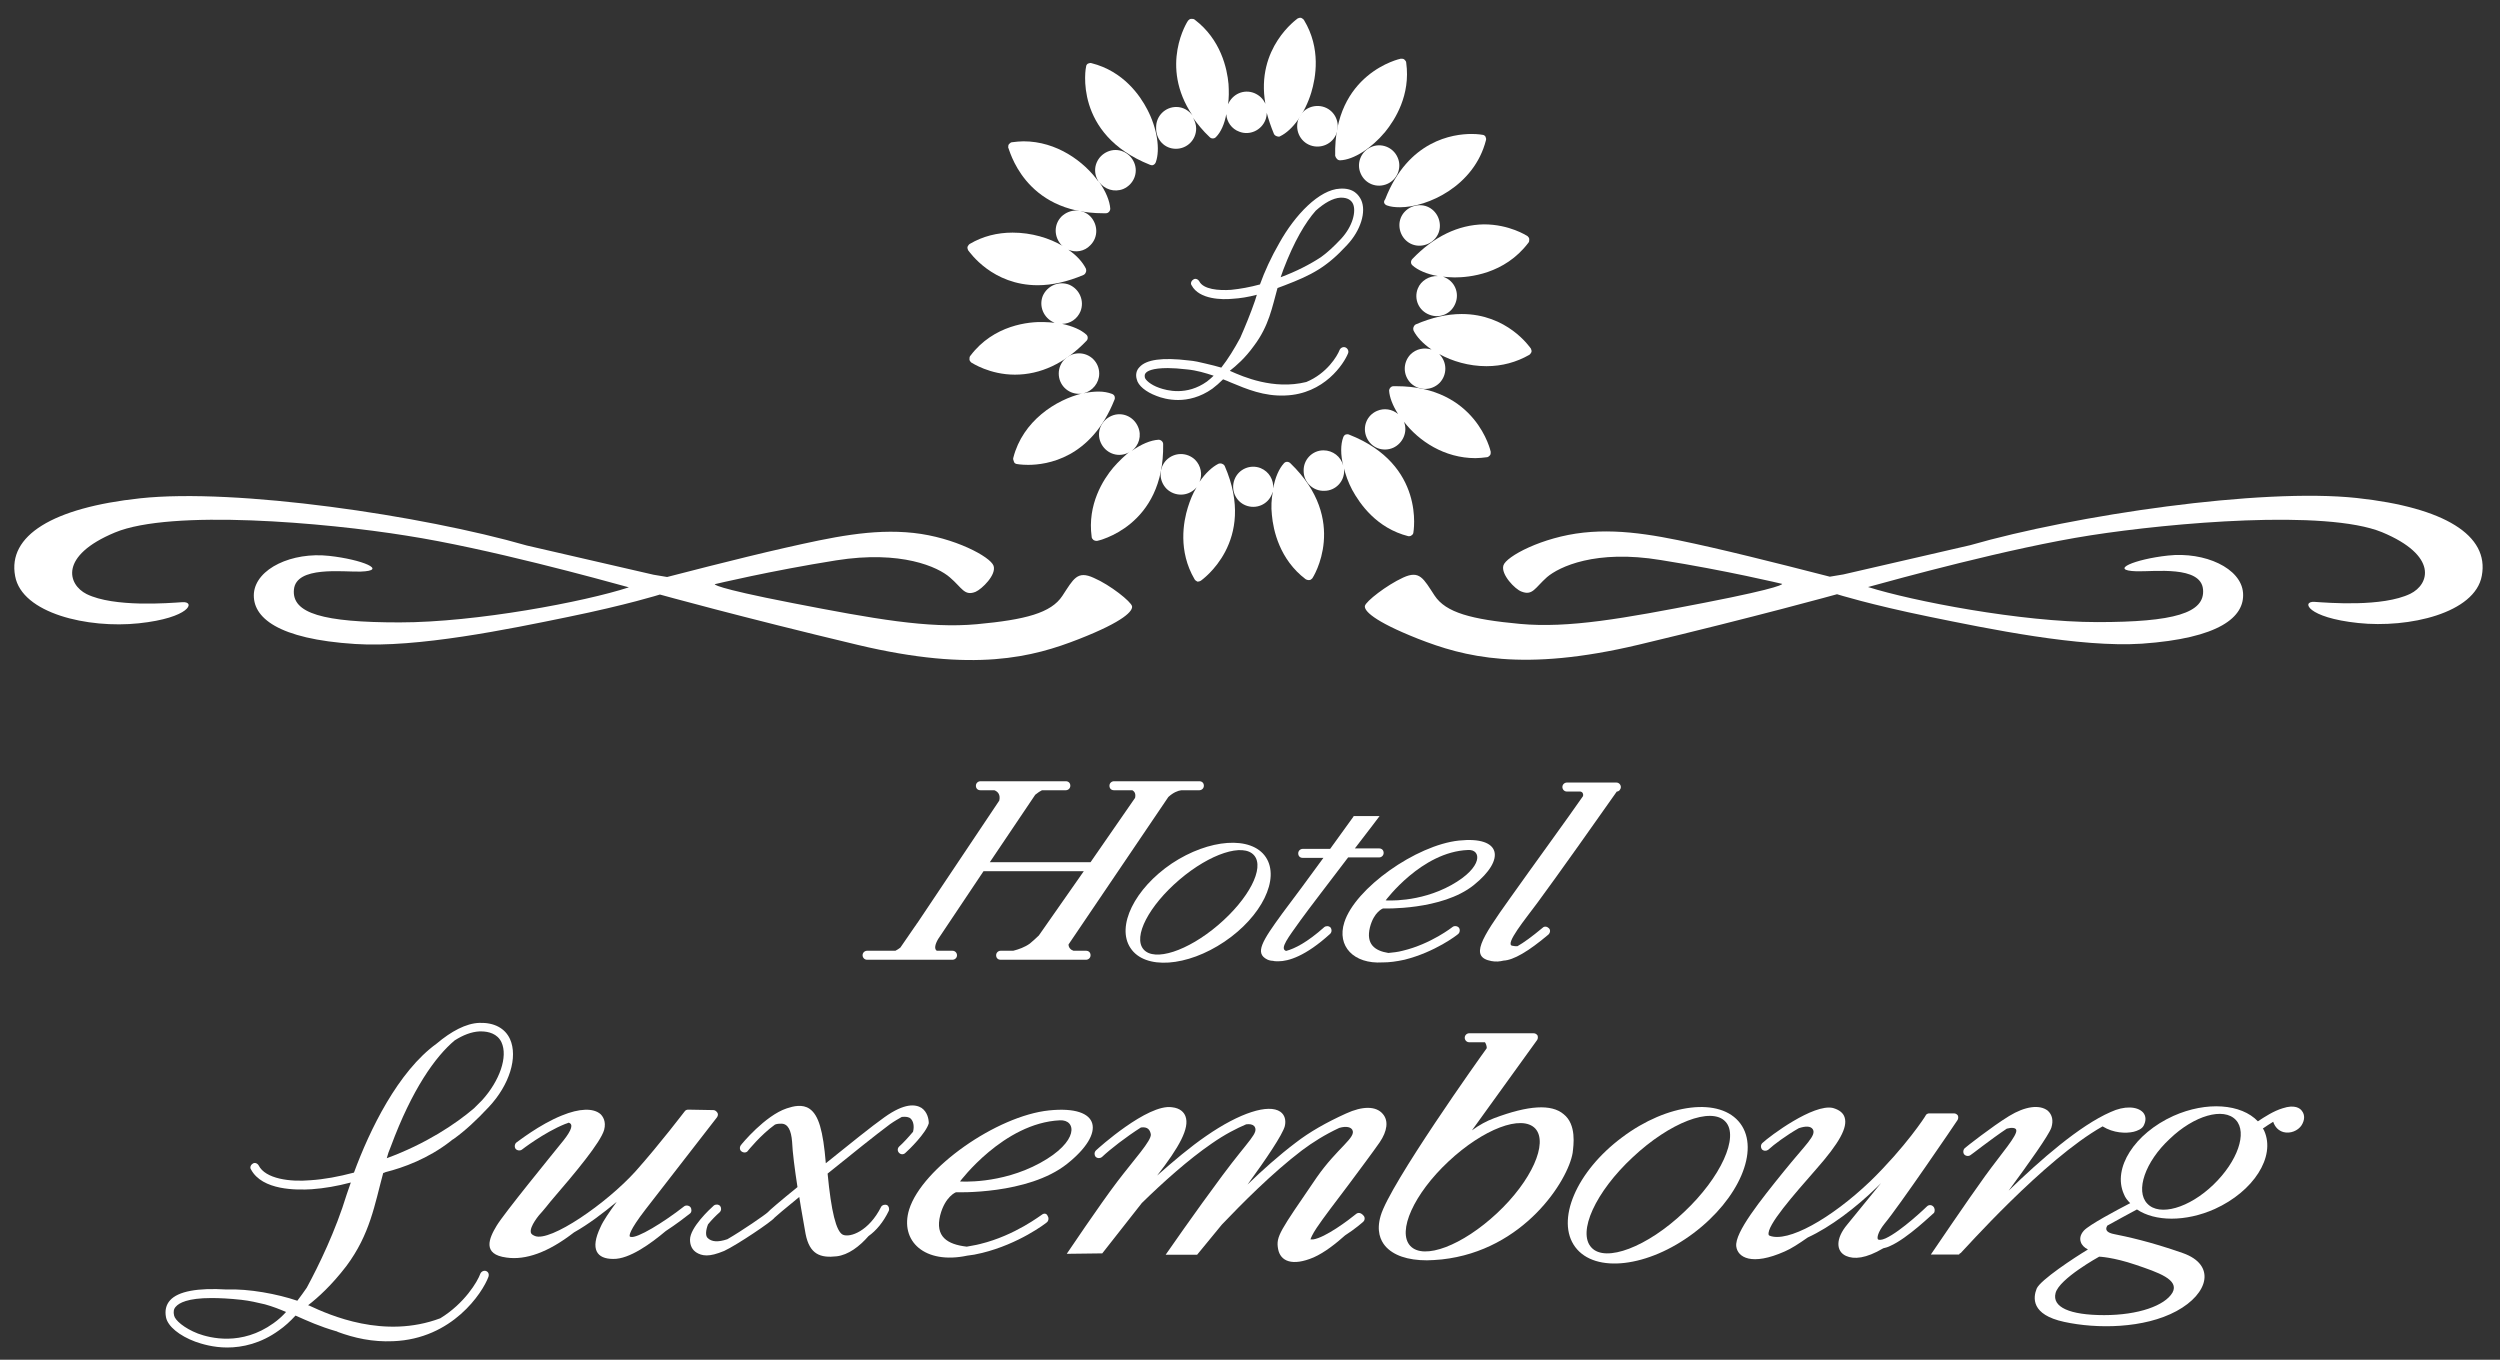 <?xml version="1.0" encoding="utf-8"?>
<!-- Generator: Adobe Illustrator 27.0.1, SVG Export Plug-In . SVG Version: 6.00 Build 0)  -->
<svg version="1.1"
	 id="svg3355" xmlns:dc="http://purl.org/dc/elements/1.1/" xmlns:rdf="http://www.w3.org/1999/02/22-rdf-syntax-ns#" xmlns:svg="http://www.w3.org/2000/svg" xmlns:cc="http://creativecommons.org/ns#"
	 xmlns="http://www.w3.org/2000/svg" xmlns:xlink="http://www.w3.org/1999/xlink" x="0px" y="0px" viewBox="0 0 695 378"
	 style="enable-background:new 0 0 695 378;" xml:space="preserve">
<rect x="0" y="0" width="695" height="378" fill="#333333" stroke="none"/>
<style type="text/css">
	.st0{clip-path:url(#SVGID_00000054240901764113422340000009611373341195992494_);}
	.st1{fill:#ffffff;}
</style>
<g id="g3363" transform="matrix(1.25,0,0,-1.25,0,1052.362)">
	<g id="g3365">
		<g>
			<defs>
				<rect id="SVGID_1_" x="-92" y="159.6" width="744.1" height="1052.4"/>
			</defs>
			<clipPath id="SVGID_00000016781219327902769610000006145229885335653282_">
				<use xlink:href="#SVGID_1_"  style="overflow:visible;"/>
			</clipPath>
			<g id="g3367" style="clip-path:url(#SVGID_00000016781219327902769610000006145229885335653282_);">
				<g id="g3373" transform="translate(279.917,381.457)">
					<path id="path3375" class="st1" d="M-17.6,264.8c6.8,5.8,14.2,8.2,16.6,5.4c2.4-2.8-1.2-9.7-8-15.5c-6.8-5.8-14.2-8.2-16.6-5.4
						C-28,252.1-24.4,259-17.6,264.8 M-7.6,251c8.3,5.6,12.4,14,9.2,18.8c-3.2,4.8-12.6,4.1-20.9-1.4c-8.3-5.6-12.4-14-9.2-18.8
						C-25.3,244.7-15.9,245.4-7.6,251"/>
				</g>
				<g id="g3377" transform="translate(280.34,401.341)">
					<path id="path3379" class="st1" d="M-17.6,264.8h4c0.5,0,1,0.4,1,1s-0.4,1-1,1h-19c-0.5,0-1-0.4-1-1s0.4-1,1-1h4.1
						c0.5-0.3,0.8-0.8,0.6-1.7l-9.9-14.3h-22.4l10.1,15c0.6,0.5,1.1,0.8,1.5,1h5.3c0.5,0,1,0.4,1,1s-0.4,1-1,1h-19c-0.5,0-1-0.4-1-1
						s0.4-1,1-1h3.1c0.8-0.3,1.4-1,1.1-2.3l-18.2-27.2c-0.2-0.2-0.3-0.5-0.5-0.7l-3.3-4.8c-0.4-0.3-0.7-0.5-1.1-0.7h-6.3
						c-0.5,0-1-0.4-1-1c0-0.5,0.4-1,1-1h19c0.5,0,1,0.4,1,1c0,0.5-0.4,1-1,1H-72c-0.6,0.4-0.4,1.4,0.3,2.6l10.1,15.1h22.3l-10-14.3
						c-0.6-0.6-1.3-1.2-2-1.8c-1.1-0.8-2.5-1.3-3.7-1.6h-2.8c-0.5,0-1-0.4-1-1s0.4-1,1-1h19c0.5,0,1,0.4,1,1s-0.4,1-1,1h-2.8
						c-0.6,0.2-1.1,0.7-1.1,1.4l22.2,32.8C-19.4,264.3-18.4,264.7-17.6,264.8"/>
				</g>
				<g id="g3381" transform="translate(318.625,395.5)">
					<path id="path3383" class="st1" d="M-17.6,264.8c0,0-2.3-3.2-5.2-7.2h-6.1c-0.5,0-1-0.4-1-1s0.4-1,1-1h4.6
						c-3.2-4.4-6.9-9.4-9.1-12.3c-4.6-6.3-6.2-8.9-3.4-10.3c0.4-0.2,0.9-0.3,1.3-0.3c0.3-0.1,0.7-0.1,1.2-0.1c2.2,0,6,1.1,11.5,6.1
						c0.4,0.4,0.4,1,0.1,1.4c-0.4,0.4-1,0.4-1.4,0.1c-3.8-3.4-6.6-4.8-8.5-5.3c-1.5,0.5,0.5,3,3.2,6.8c1.8,2.5,6.5,8.6,10.6,14h6.9
						c0.5,0,1,0.4,1,1s-0.4,1-1,1h-5.4c3.1,4,5.5,7.2,5.5,7.2H-17.6z"/>
				</g>
				<g id="g3385" transform="translate(340.375,380.25)">
					<path id="path3387" class="st1" d="M-17.6,264.8c-7.2-4-14.6-3.4-14.6-3.4s8,10.8,18.3,11.2C-10.9,272.8-10.4,268.8-17.6,264.8
						 M-15.9,274.7c-9.5-1-23.1-10.6-25.5-18.2c-1.7-5.3,2.1-9.3,8.5-8.9c0,0,0.1,0,0.1,0c1.4,0,3,0.2,4.8,0.6
						c6.8,1.7,11.7,5.5,11.9,5.7c0.4,0.3,0.5,1,0.2,1.4c-0.3,0.4-1,0.5-1.4,0.2c0,0-4.8-3.8-11.1-5.3c-1.1-0.3-2.2-0.4-3.2-0.5
						c-3.1,0.5-5,2-4.1,5.7c0.9,3.5,2.9,4.2,2.9,4.2s13.1-0.5,20.2,5.2S-6.4,275.7-15.9,274.7"/>
				</g>
				<g id="g3389" transform="translate(353.375,377.25)">
					<path id="path3391" class="st1" d="M-17.6,264.8c-6.5-9.1-8.9-13-4.1-13.9c1-0.2,1.9-0.1,2.7,0.1c2.2,0.1,5.5,2,10,5.8
						c0.4,0.4,0.5,1,0.1,1.4c-0.4,0.4-1,0.5-1.4,0.1c-2.4-2-4.2-3.3-5.6-4.1c-0.4,0-0.7,0-1.1,0.1c-1.9,0.2,3,6.1,5.5,9.5
						c4.3,5.8,14.9,20.8,17.7,24.8c0.5,0,0.9,0.5,0.9,1c0,0.5-0.4,1-1,1h-11c-0.5,0-1-0.4-1-1c0-0.5,0.4-1,1-1h2.9c0,0,0.1,0,0.1,0
						c0.5-0.1,0.7-0.5,0.6-1C-4.4,283.1-12.5,272-17.6,264.8"/>
				</g>
				<g id="g3393" transform="translate(392.14,307.535)">
					<path id="path3395" class="st1" d="M-17.6,264.8c-8.2-7.8-17.5-11.3-20.6-7.9c-3.2,3.4,0.9,12.4,9.2,20.1
						c8.2,7.7,17.5,11.3,20.6,7.9C-5.3,281.6-9.4,272.5-17.6,264.8 M-5.1,284.5c-4.4,5.9-16.2,4.5-26.3-3.1
						c-10.2-7.6-14.8-18.5-10.4-24.4c4.4-5.9,16.2-4.5,26.3,3.1C-5.4,267.7-0.7,278.6-5.1,284.5"/>
				</g>
				<g id="g3397" transform="translate(253.304,327.933)">
					<path id="path3399" class="st1" d="M-17.6,264.8c3.7,0.2,4.4-4.7-4.4-9.5c-8.8-4.8-17.8-4.1-17.8-4.1S-30.1,264.2-17.6,264.8
						 M-21.6,243.8c-0.1,0-5.9-4.6-13.7-6.5c-1.1-0.3-2.1-0.4-3-0.6c-4.3,0.5-7.1,2.2-5.9,7c1.1,4.2,3.5,5.1,3.5,5.1
						s16-0.6,24.7,6.3c8.7,6.9,7.6,13.1-4,11.9c-11.6-1.2-28.2-12.8-31.1-22c-2.2-7.1,3.5-12.3,12.9-10.3c1,0.1,2.1,0.3,3.3,0.6
						c8.2,2,14.2,6.6,14.4,6.8c0.4,0.3,0.5,1,0.2,1.4C-20.5,244.1-21.1,244.2-21.6,243.8"/>
				</g>
				<g id="g3401" transform="translate(78.421,282.805)">
					<path id="path3403" class="st1" d="M-17.6,264.8c-7.1-5.1-14.1-3.3-16.8-2.3c-3.1,1.2-5.1,3-5.3,4c-0.2,0.8-0.1,1.5,0.4,2
						c0.7,0.8,2.6,1.9,7.9,1.9c1.8,0,4-0.1,6.7-0.4c1.8-0.2,3.5-0.6,5.2-1c1.8-0.5,3.3-1.1,4.7-1.7
						C-15.6,266.4-16.6,265.5-17.6,264.8 M8.5,304.1c4.7,12.7,9.9,20,14.2,23.6c1.9,1.2,3.7,1.9,5.5,2c0.1,0,0.2,0,0.4,0
						c1.6,0,3.6-0.5,4.5-2.4c1.5-3.2-0.4-8.6-4.3-12.9c-0.6-0.6-1.2-1.2-1.8-1.8c-4.1-3.5-10.7-7.9-19.4-11.1
						C7.8,302.3,8.1,303.2,8.5,304.1 M29.7,276.4c-0.5,0.2-1.1-0.1-1.3-0.6c-0.6-1.7-3.5-6.6-8.9-9.9c-12.5-4.7-24.6,0.7-29.1,2.8
						c-0.1,0-0.2,0.1-0.3,0.1c2.2,1.7,5.2,4.4,8.5,8.7c5.3,7.1,6.3,13.7,8.2,20.7c0.2,0.1,0.4,0.1,0.5,0.2c4,1,9.5,3,14.5,6.9
						c0.2,0.2,0.5,0.4,0.7,0.5c2.5,1.8,5,4.1,7.8,7.1c4.6,4.9,6.5,11.1,4.7,15.1c-1.1,2.4-3.5,3.7-6.8,3.6c-3-0.1-6.3-1.9-9.5-4.6
						c-8.6-6.2-14.9-19.2-18.4-28.7c-3.4-0.9-6.6-1.5-9.7-1.7c-4.5-0.4-10,0.3-11.5,3.3c-0.3,0.5-0.9,0.7-1.3,0.4
						c-0.5-0.3-0.7-0.9-0.4-1.3c2.5-4.7,10.2-4.6,13.5-4.4c2.8,0.2,5.7,0.7,8.7,1.5c-0.3-0.9-0.6-1.8-0.9-2.6
						c-2.5-8.2-6.2-15.8-8.9-20.8c-0.7-1-1.4-2-2.1-2.9c-4.4,1.5-10.8,2.7-15.7,2.5c-6.5,0.4-10.8-0.4-12.6-2.4
						c-0.9-1-1.2-2.3-0.9-3.8c0.4-2,3-4.1,6.5-5.4c1.4-0.5,4-1.3,7.1-1.3c3.4,0,7.5,0.9,11.5,3.8c1.3,0.9,2.5,2,3.7,3.3
						c2.7-1.2,5.3-2.4,9.1-3.5c0.1,0,0.2,0,0.2-0.1c3.8-1.4,7.8-2.3,12.4-2.1c13.2,0.5,19.9,10.8,21.2,14.3
						C30.4,275.7,30.2,276.2,29.7,276.4"/>
				</g>
				<g id="g3405" transform="translate(171.161,308.606)">
					<path id="path3407" class="st1" d="M-17.6,264.8c-0.3,0.4-1,0.5-1.4,0.2c-4.6-3.6-10.5-7.2-11.9-6.8c-0.1,0-0.2,0.1-0.2,0.1h0
						c-0.1,0.2-0.2,1.2,3.5,6c3.5,4.5,15.9,20.5,15.9,20.5c0.2,0.3,0.3,0.7,0.1,1c-0.2,0.3-0.5,0.6-0.9,0.6l-5.6,0.1
						c-0.3,0-0.6-0.1-0.8-0.4c-0.1-0.1-5.3-7-10.9-13.3c-6.5-7.2-19-15.8-22.4-14.4c-0.8,0.3-0.9,0.7-0.9,0.8
						c-0.3,1.3,1.8,3.9,2.6,4.7c0.5,0.6,1.1,1.3,1.8,2.2c5.6,6.5,11.1,13.1,11.9,15.9c0.5,1.9-0.3,3-0.8,3.5
						c-1.6,1.4-4.7,1.3-8.6-0.3c-5-2-9.9-5.9-10.1-6c-0.4-0.3-0.5-1-0.2-1.4c0.3-0.4,1-0.5,1.4-0.2c0,0,4.9,3.8,9.6,5.7
						c0.3,0.1,0.6,0.2,0.8,0.3c1.1-0.3,0.7-1.6-1.1-3.9c-2.9-3.6-13.2-16.2-14.9-19s-3.3-6.4,2.2-7.1c4.2-0.6,9.2,1.1,15,5.6
						c3.2,1.8,6.5,4.3,9.5,6.8c-1.6-2.2-3-4.2-3.6-5.6c-2.4-5-0.8-7.1,2.8-7.1c3.6-0.1,8.5,3.5,11.7,6.2c2.3,1.5,4.4,3.1,5.4,3.9
						C-17.3,263.7-17.3,264.4-17.6,264.8"/>
				</g>
				<g id="g3409" transform="translate(222.56,330.684)">
					<path id="path3411" class="st1" d="M-17.6,264.8c-1.3,0.8-3.7,1.2-8.3-2.1c-2.7-1.9-7.9-6.1-13-10.2
						c-0.6,7.3-1.6,10.7-3.6,12.1c-1.6,1.1-3.6,0.6-5.1,0.1c-4.8-1.6-10-7.9-10.2-8.2c-0.3-0.4-0.3-1.1,0.2-1.4
						c0.4-0.3,1.1-0.3,1.4,0.2c0,0,2.8,3.5,6,5.8c0.5,0.2,1,0.2,1.4,0.2c1.5,0,2.2-1.5,2.4-4c0.1-2.4,0.6-6.2,1.2-10.1
						c-3.7-3-6.4-5.3-6.6-5.6c-0.5-0.5-5.7-4.1-9-6c-2.1-0.7-3.5-0.6-4.4,0.3c-0.5,0.5-0.4,1.7,0.1,3c0.8,1,1.8,2,2.6,2.7
						c0.4,0.4,0.4,1,0.1,1.4c-0.4,0.4-1,0.4-1.4,0.1c-0.9-0.8-5.3-4.9-5.3-7.6c0-1.3,0.5-2.3,1.5-2.9c0.5-0.3,1.2-0.6,2.2-0.6
						c1,0,2.2,0.3,3.9,1c2.8,1.3,10.7,6.6,11.2,7.4c0.2,0.2,2.4,2.1,5.5,4.6c0.5-3.3,1.1-6.3,1.4-8.2c0.9-4.6,3.3-5.4,6.9-5
						c2.6,0.3,5.1,2.2,7.1,4.5c1.7,1.2,3.3,3.1,4.5,5.6c0.2,0.5,0,1.1-0.4,1.3c-0.5,0.2-1.1,0-1.3-0.4c-2.7-5.4-6.9-6.9-8.5-6.2
						c-1.5,0.7-2.6,5.2-3.4,13.6c5.2,4.2,10.8,8.7,13.9,11c1,0.7,1.9,1.2,2.6,1.6c0.9,0.1,1.6,0,2-0.4c0.6-0.6,0.8-1.7,0.5-2.9
						c-1-1.2-2.2-2.5-3.1-3.3c-0.4-0.4-0.4-1,0-1.4c0.4-0.4,1-0.4,1.4,0c0.8,0.7,4.6,4.4,5.2,6.6C-16,262.3-16.3,263.9-17.6,264.8"
						/>
				</g>
				<g id="g3413" transform="translate(319.243,307.14)">
					<path id="path3415" class="st1" d="M-17.6,264.8c-1.7-1.4-6.9-5.3-9.6-5.7c-0.3,0-0.5,0-0.6,0c0.1,0.3,0.4,1.1,1.4,2.6
						c1.4,2.1,4.3,5.9,7.1,9.6c2.6,3.5,5.3,7.1,6.9,9.4c1.7,2.5,2,4.8,0.7,6.3c-1.5,1.8-4.5,1.8-8.2,0.1c-4.4-2-8.1-4.1-11.2-6.5
						c-3.7-2.8-7.4-6.1-10.7-9.3c4.1,5.6,7.8,11.1,8.3,13c0.3,1.3,0,2.5-1,3.2c-2.6,1.8-9-0.2-16.5-5.4c-3.5-2.4-7.3-5.6-10.9-8.8
						c4.9,6.3,7.3,10.6,6.3,13.2c-0.3,0.8-1.1,1.8-3,2c-5.4,0.8-16.5-9.2-16.9-9.6c-0.4-0.4-0.4-1-0.1-1.4c0.4-0.4,1-0.4,1.4-0.1
						c1.9,1.8,5.4,4.5,8.7,6.6c1.5,0.2,2-0.5,2.2-1.5c0.2-1.4-3.7-5.6-7.5-10.6s-11.2-16-11.2-16l7.9,0.1l8.8,11.2
						c4.7,4.6,10.4,9.7,15.5,13.2c3,2.1,5.6,3.4,7.7,4.3c0.8,0.1,1.4,0,1.8-0.4c1.1-1.5-1-2.8-7.1-11s-12.6-17.6-12.6-17.6h7
						l5.5,6.7c4.4,4.6,11.1,11.4,17.8,16.5c2.4,1.8,5.1,3.5,8.3,5c1.7,0.5,2.6,0.1,2.9-0.4c1-1.7-3.3-4-7.9-10.6
						c-8.2-12-9.1-13.1-8.6-15.9s3.2-3.9,7.9-1.9c2.5,1.1,5.1,3.2,7,4.9c2.2,1.4,3.9,2.9,4,3c0.4,0.3,0.5,1,0.1,1.4
						C-16.6,265.1-17.2,265.1-17.6,264.8"/>
				</g>
				<g id="g3417" transform="translate(350.556,307.292)">
					<path id="path3419" class="st1" d="M-17.6,264.8c-7.7-7.2-16.3-10.5-19.3-7.3c-3,3.2,0.8,11.6,8.5,18.8
						c7.7,7.2,16.3,10.5,19.3,7.3C-6.2,280.4-9.9,272-17.6,264.8 M-23.3,280.6c-0.1-0.1-0.1-0.1-0.1-0.1l0,0
						C-23.4,280.5-23.3,280.6-23.3,280.6 M-2.8,286.8c-2.7,2.3-7.8,2-15.5-0.9c-1.6-0.6-3.3-1.5-4.9-2.7l14.5,20.1
						c0.2,0.3,0.2,0.7,0.1,1c-0.2,0.3-0.5,0.5-0.9,0.5h-14.3c-0.5,0-1-0.4-1-1c0-0.5,0.4-1,1-1h3.5c0.2-0.3,0.4-0.8,0.4-1.3
						l-0.2-0.3c-0.9-1.2-21.4-30-23.4-37c-1-3.4,0-5.5,1-6.7c1.8-2.1,5-3.2,9.3-3.2c1,0,2.1,0.1,3.3,0.2c18.3,2,28.1,17.6,29.1,23.7
						C-0.6,279.9,0.1,284.5-2.8,286.8"/>
				</g>
				<g id="g3421" transform="translate(447.546,308.775)">
					<path id="path3423" class="st1" d="M-17.6,264.8c-0.4,0.4-1,0.4-1.4,0c-0.1-0.1-5.7-5.5-9.2-7.1c-0.9-0.4-1.5-0.4-1.7-0.2
						c-0.2,0.3-0.1,1.5,1.5,3.5c3.1,3.7,15.7,22.2,16.2,23c0.2,0.3,0.2,0.7,0.1,1c-0.2,0.3-0.5,0.5-0.9,0.5h-5.5
						c-0.3,0-0.7-0.2-0.8-0.5c0-0.1-4.4-6.9-12.3-14.6C-40.4,262-50,256.7-54,258.3c-0.2,0.1-0.2,0.2-0.2,0.2
						c-0.5,2,5.6,8.9,10.5,14.5c5.3,6,7.1,9.4,6.4,11.6c-0.3,1-1.2,1.7-2.6,2.1c-4.3,1-14-6.2-15.7-7.8c-0.4-0.4-0.4-1-0.1-1.4
						c0.4-0.4,1-0.4,1.4-0.1c1.3,1.2,4,3.2,6.8,4.8c1.5,0.5,2.6,0.5,3.1-0.2c0.9-1.4-1.5-3.3-6.5-9.5c-5-6.2-10.9-13.5-10.5-16.6
						c0.3-2.4,3.4-4.4,10.8-1.1c1.4,0.6,3.1,1.7,5.1,3.1c5,2.3,10.7,6.6,15.5,11.3c0.3,0.3,0.5,0.5,0.8,0.8l-7.5-9.2
						c-2.7-3.2-2.5-6-0.3-7c1.8-0.8,4.4-0.6,8.3,1.7c0.4,0.1,0.9,0.2,1.5,0.5c3.9,1.7,9.5,7.2,9.8,7.4
						C-17.2,263.8-17.2,264.4-17.6,264.8"/>
				</g>
				<g id="g3425" transform="translate(485.217,326.581)">
					<path id="path3427" class="st1" d="M-17.6,264.8c2.4-1.5,5.2-1.6,6.9-1.2c0.8,0.2,1.8,0.6,2.2,1.3c0.6,1.1,0.6,2.2-0.1,3
						c-1.3,1.4-4.2,1.5-7.2,0.1c-6.9-3-15.7-10.7-22.7-17.5c4.5,6.1,8.9,12.3,9.5,14c0.5,1.6,0.2,2.9-0.8,3.8c-1.8,1.4-5,1-8.6-1.2
						c-3.9-2.4-9.6-6.9-9.8-7.1c-0.4-0.3-0.5-1-0.2-1.4c0.3-0.4,1-0.5,1.4-0.2c0.1,0,4.5,3.5,8.1,5.9c1.1,0.3,2,0.2,2.1-0.3
						c0.3-1.2-3.2-5.1-6.9-10.2s-12.1-17.5-12.1-17.5h6.3c0,0,0,0.1,0.1,0.2c0.1,0.1,0.3,0.1,0.4,0.3
						C-48.7,237-30.6,257.5-17.6,264.8C-17.7,264.8-17.6,264.8-17.6,264.8"/>
				</g>
				<g id="g3429" transform="translate(509.856,313.607)">
					<path id="path3431" class="st1" d="M-17.6,264.8c-5.4-5.2-12-7.1-14.7-4.2c-2.7,2.8-0.5,9.3,5,14.4c5.4,5.2,12,7.1,14.7,4.2
						C-10,276.4-12.2,270-17.6,264.8 M-34.9,247c5-1.7,9.8-3.3,8.2-6.2c-1.7-2.9-7.6-5-15.2-5c-7.7,0-11.6,1.8-10.8,4.9
						c0.8,3.2,9.7,8.1,9.7,8.1S-39.9,248.7-34.9,247 M-2.2,281.8c-2-0.6-4-1.9-5.5-2.9c-3.7,3.9-11.4,4.5-18.8,1.2
						c-8.6-3.9-13.6-11.6-11-17.4c0.3-0.8,0.8-1.4,1.4-2c-3.1-1.6-9.1-4.8-10.3-6.1c-0.9-1-0.9-1.9-0.7-2.5c0.2-0.7,0.8-1.3,1.6-1.7
						c-3-1.8-10.6-6.8-11.4-8.7c-0.8-2-1.3-5.8,6.1-7.4c7.3-1.6,17.8-1.5,25,2.4s8.8,10.3,1.4,12.9c-7.4,2.6-12.7,3.7-15.2,4.2
						c-1.6,0.3-2.2,0.9-1.6,1.9c2.1,1.2,4.6,2.5,6.6,3.6c4-2.7,10.8-2.8,17.3,0.1c8.6,3.9,13.6,11.6,11,17.4
						c-0.1,0.2-0.2,0.4-0.3,0.5c0.7,0.5,1.5,1,2.3,1.5c0.4-1.2,1.2-2,2.3-2.3c1.5-0.4,3.2,0.3,4,1.5c0.7,1.1,0.8,2.3,0.1,3.2
						C1.7,281.8,0.5,282.7-2.2,281.8"/>
				</g>
				<g id="g3433" transform="translate(58.167,443.166)">
					<path id="path3435" class="st1" d="M-17.6,264.8c-3-0.2-15.2-1.2-21.3,1.8c-4.2,2.1-6.2,8.5,6.3,13.7
						c12.5,5.2,46.8,2.2,64.8-0.7c18-2.8,43.3-9.8,49.5-11.5c-9.8-3.2-34-7.8-51-7.8s-24,2-23.5,7.3c0.5,5.3,10.8,3.9,14.8,4
						c6.3,0.2,0.4,2.7-7,3.5c-8.2,0.9-16.2-2.8-16.7-8.3c-0.4-5.4,5.3-10.2,22.5-11.3c13.8-0.9,34.2,3.3,47.3,6
						c13.2,2.7,20.5,5,20.5,5s18-5,44-11.2s39-2.7,49.2,1.3s12,6.3,11.8,7.3c-0.2,1-4.8,4.7-8.5,6.3c-3.7,1.7-4.5-0.2-7-4
						c-2.5-3.8-8.2-5.3-19-6.3c-10.8-1-23,1.2-41,4.7s-17.3,4.2-17.3,4.2s12.5,3,27,5.3c14.5,2.3,22.7-1.5,25.3-3.8
						c2.7-2.3,3.2-4.2,5.7-3.2c1.4,0.6,4.7,3.8,4,5.8c-0.7,2-8.7,6.3-17.8,7.3c-9.2,1-18.3-1-28.5-3.3c-10.2-2.3-26.3-6.5-26.3-6.5
						l-3,0.5l-28.2,6.5c-23.3,6.7-64.7,12.8-86,10.5c-19.5-2.1-29.5-8.3-27.8-17.3c1.5-8.3,16.2-11.7,27.5-10.5
						C-15.9,261.3-14.6,265-17.6,264.8"/>
				</g>
				<g id="g3437" transform="translate(541.754,466.334)">
					<path id="path3439" class="st1" d="M-17.6,264.8c-21.3,2.3-62.7-3.8-86-10.5l-28.2-6.5l-3-0.5c0,0-16.2,4.2-26.3,6.5
						c-10.2,2.3-19.3,4.3-28.5,3.3c-9.2-1-17.2-5.3-17.8-7.3s2.6-5.3,4-5.8c2.5-1,3,0.8,5.7,3.2c2.7,2.3,10.8,6.2,25.3,3.8
						c14.5-2.3,27-5.3,27-5.3s0.7-0.7-17.3-4.2s-30.2-5.7-41-4.7s-16.5,2.5-19,6.3c-2.5,3.8-3.3,5.7-7,4c-3.7-1.7-8.3-5.3-8.5-6.3
						c-0.2-1,1.7-3.3,11.8-7.3c10.2-4,23.2-7.5,49.2-1.3c26,6.2,44,11.2,44,11.2s7.3-2.3,20.5-5c13.2-2.7,33.5-6.9,47.3-6
						c17.2,1.2,22.9,5.9,22.5,11.3c-0.4,5.5-8.5,9.2-16.7,8.3c-7.4-0.8-13.3-3.3-7-3.5c4-0.1,14.3,1.3,14.8-4
						c0.5-5.3-6.5-7.3-23.5-7.3s-41.2,4.7-51,7.8c6.2,1.7,31.5,8.7,49.5,11.5c18,2.8,52.3,5.8,64.8,0.7c12.5-5.2,10.6-11.6,6.3-13.7
						c-6.2-3-18.3-2-21.3-1.8c-3,0.2-1.7-3.5,9.7-4.7c11.3-1.2,26,2.2,27.5,10.5C11.9,256.5,1.9,262.7-17.6,264.8"/>
				</g>
				<g id="g3441" transform="translate(303.017,517.131)">
					<path id="path3443" class="st1" d="M-17.6,264.8c2.4,6.3,4.9,10.5,7.2,13.1c1.9,1.7,3.8,2.8,5.5,2.9c0.1,0,0.2,0,0.2,0
						c1.3,0,2.2-0.5,2.6-1.4c0.7-1.6,0-4.9-2.7-7.8c-1.6-1.7-3-3-4.4-4c-2.4-1.6-5.5-3.2-9-4.5C-18,263.7-17.8,264.2-17.6,264.8
						 M-34.6,239.9c-4.5-3.2-8.9-2-10.6-1.4c-2,0.7-3.1,1.8-3.2,2.3c-0.1,0.5,0,0.8,0.2,1c0.3,0.4,1.4,1.1,4.9,1.1
						c1.1,0,2.6-0.1,4.3-0.3c2.1-0.2,4.1-0.8,5.9-1.4C-33.6,240.7-34.1,240.3-34.6,239.9 M-27.2,249.6c-1.3-2.4-2.7-4.7-4.2-6.6
						c-1,0.3-2.2,0.6-3.5,0.9c-1.2,0.3-2.5,0.6-3.8,0.7c-5.8,0.7-9.4,0.2-10.9-1.5c-0.7-0.7-0.9-1.7-0.6-2.7c0.3-1.4,2-2.8,4.4-3.7
						c1-0.4,2.7-0.9,4.8-0.9c2.2,0,4.9,0.6,7.6,2.5c0.8,0.6,1.6,1.3,2.4,2.1c0.6-0.2,1.2-0.5,1.7-0.7c3.6-1.5,7.4-3.1,12.1-2.9
						c8.7,0.3,13.1,7.1,14,9.4c0.2,0.5-0.1,1.1-0.6,1.3c-0.5,0.2-1.1-0.1-1.3-0.6c-0.5-1.3-2.8-5.2-7.4-7.1
						c-7.3-1.8-14.1,1.2-16.8,2.4c-0.1,0-0.1,0.1-0.2,0.1c0,0,0,0,0,0c1.4,1.1,3.4,2.8,5.4,5.6c3.3,4.4,4,8.5,5.2,12.8
						c0.5,0.2,1.1,0.4,1.6,0.6c6,2.3,9.3,4,13.9,9c3,3.2,4.3,7.4,3.1,10c-0.5,1-1.6,2.7-4.7,2.5c-4.6-0.2-10-5.8-13.5-12.1
						c-1.8-3.1-3.3-6.4-4.3-9.2c-2.2-0.6-4.4-1-6.4-1.2c-2.8-0.2-6.2,0.1-7.1,1.9c-0.3,0.5-0.9,0.7-1.3,0.4
						c-0.5-0.3-0.7-0.9-0.4-1.3c1.7-3.2,6.9-3.2,9-3c1.8,0.1,3.6,0.4,5.5,0.9c-0.1-0.4-0.3-0.9-0.4-1.3
						C-24.9,255-26.1,252.1-27.2,249.6"/>
				</g>
				<g id="g3445" transform="translate(273.358,540.44)">
					<path id="path3447" class="st1" d="M-17.6,264.8c0.1,0,0.2-0.1,0.4-0.1c0.1,0,0.3,0,0.4,0.1c0.2,0.1,0.4,0.3,0.5,0.6
						c1,2.8,0.3,7.5-1.9,11.7c-1.6,3.1-5.3,8.5-12.4,10.3c-0.3,0.1-0.5,0-0.8-0.1c-0.2-0.1-0.4-0.4-0.4-0.6
						C-31.9,286.5-34.7,271.6-17.6,264.8"/>
				</g>
				<g id="g3449" transform="translate(263.024,529.661)">
					<path id="path3451" class="st1" d="M-17.6,264.8l0.5,0c0.3,0,0.5,0.1,0.7,0.3c0.2,0.2,0.3,0.5,0.3,0.7c-0.1,1.7-1,3.9-2.5,6
						c1.2-1.7,3.4-2.4,5.4-1.6c2.3,1,3.4,3.6,2.4,5.9c-1,2.3-3.6,3.4-5.9,2.4c-2.3-1-3.4-3.6-2.4-5.9c0.1-0.3,0.3-0.5,0.4-0.8
						c-3.2,4.5-9.3,9-16.7,9c-0.8,0-1.7-0.1-2.5-0.2c-0.3,0-0.5-0.2-0.7-0.4c-0.2-0.2-0.2-0.5-0.2-0.8
						C-38.6,279.4-35.5,264.8-17.6,264.8"/>
				</g>
				<g id="g3453" transform="translate(248.397,513.655)">
					<path id="path3455" class="st1" d="M-17.6,264.8L-17.6,264.8c3.2,0,6.7,0.8,10.2,2.3c0.2,0.1,0.4,0.3,0.5,0.6
						c0.1,0.2,0.1,0.5,0,0.8c-0.7,1.4-2,2.9-3.9,4.2c1.6-0.7,3.6-0.4,4.9,1c1.8,1.8,1.7,4.6,0,6.4c-1.8,1.8-4.6,1.7-6.4,0
						c-1.8-1.8-1.7-4.6,0-6.4c0.1-0.1,0.2-0.1,0.3-0.2c-3,1.8-7,3-11.2,3c-3.4,0-6.6-0.8-9.5-2.5c-0.2-0.1-0.4-0.4-0.5-0.6
						c-0.1-0.3,0-0.5,0.1-0.8C-32.7,272.1-27.7,264.8-17.6,264.8"/>
				</g>
				<g id="g3457" transform="translate(233.409,497.966)">
					<path id="path3459" class="st1" d="M-17.6,264.8c-0.2-0.2-0.2-0.5-0.2-0.8c0-0.3,0.2-0.5,0.4-0.7c0.2-0.1,4.1-2.7,9.7-2.7h0
						c5.7,0,11.1,2.5,15.9,7.5c0.2,0.2,0.3,0.4,0.3,0.7c0,0.3-0.1,0.5-0.3,0.7c-1.2,1.1-3.1,1.9-5.4,2.4c1.8,0,3.4,1.1,4.1,2.8
						c0.9,2.3-0.2,4.9-2.5,5.9c-2.3,0.9-4.9-0.2-5.9-2.5c-0.9-2.3,0.2-4.9,2.5-5.9c0.1-0.1,0.3-0.1,0.4-0.1
						c-0.9,0.1-1.8,0.2-2.7,0.2C-4.5,272.4-12.4,271.7-17.6,264.8"/>
				</g>
				<g id="g3461" transform="translate(243.665,473.903)">
					<path id="path3463" class="st1" d="M-17.6,264.8c0,0,1-0.2,2.6-0.2l0,0c4.1,0,14,1.4,19.2,14.5c0.1,0.2,0.1,0.5,0,0.8
						c-0.1,0.2-0.3,0.4-0.6,0.5c-0.8,0.3-1.8,0.5-2.9,0.5c-1,0-2.2-0.1-3.4-0.4c2,0.5,3.5,2.3,3.5,4.4c0,2.5-2,4.5-4.5,4.5
						c-2.5,0-4.5-2-4.5-4.5c0-2.5,2-4.5,4.5-4.5c0.3,0,0.5,0,0.8,0.1c-5.9-1.4-13.3-6.1-15.4-14.3c-0.1-0.3,0-0.5,0.1-0.8
						C-18.1,265-17.9,264.9-17.6,264.8"/>
				</g>
				<g id="g3465" transform="translate(265.187,473.094)">
					<path id="path3467" class="st1" d="M-17.6,264.8c-2.2-2.6-5.8-8.2-4.8-15.4c0-0.3,0.2-0.5,0.4-0.7c0.2-0.1,0.4-0.2,0.6-0.2
						c0.1,0,0.1,0,0.2,0c0.1,0,15,3.2,14.7,21.5c0,0.3-0.1,0.5-0.3,0.7c-0.2,0.2-0.5,0.3-0.7,0.3c-1.8-0.1-3.9-1-6-2.5
						c1.6,1.2,2.3,3.4,1.4,5.4c-1,2.3-3.6,3.4-5.9,2.4c-2.3-1-3.4-3.6-2.4-5.9c1-2.3,3.6-3.4,5.9-2.4c0.2,0.1,0.4,0.2,0.6,0.4
						C-15.1,267.4-16.4,266.2-17.6,264.8"/>
				</g>
				<g id="g3469" transform="translate(283.28,448.247)">
					<path id="path3471" class="st1" d="M-17.6,264.8c0.1-0.2,0.4-0.4,0.6-0.5c0.1,0,0.1,0,0.2,0c0.2,0,0.4,0.1,0.6,0.2
						c0.1,0.1,12.6,8.7,5.3,25.5c-0.1,0.2-0.3,0.4-0.6,0.5c-0.2,0.1-0.5,0.1-0.8,0c-1.4-0.7-2.9-2.1-4.2-4c0.7,1.6,0.3,3.6-1,4.9
						c-1.8,1.7-4.6,1.7-6.4-0.1c-1.7-1.8-1.7-4.6,0.1-6.4c1.8-1.7,4.6-1.7,6.4,0.1c0.1,0.1,0.1,0.2,0.2,0.2
						c-0.8-1.3-1.4-2.8-1.9-4.4C-20.1,277.6-21.3,271.1-17.6,264.8"/>
				</g>
				<g id="g3473" transform="translate(300.467,462.579)">
					<path id="path3475" class="st1" d="M-17.6,264.8c0.3-3.4,1.7-9.9,7.5-14.3c0.2-0.1,0.4-0.2,0.6-0.2c0.1,0,0.1,0,0.2,0
						c0.3,0,0.5,0.2,0.7,0.4c0.1,0.1,8.3,12.9-4.9,25.6c-0.2,0.2-0.5,0.3-0.7,0.3c-0.3,0-0.5-0.1-0.7-0.3c-1.1-1.2-2-3.2-2.4-5.6
						c0.1,1.9-0.9,3.7-2.8,4.5c-2.3,0.9-4.9-0.2-5.8-2.5c-0.9-2.3,0.2-4.9,2.5-5.8c2.3-0.9,4.9,0.2,5.8,2.5c0.1,0.2,0.1,0.4,0.2,0.5
						C-17.7,268.3-17.8,266.6-17.6,264.8"/>
				</g>
				<g id="g3477" transform="translate(330.834,457.832)">
					<path id="path3479" class="st1" d="M-17.6,264.8c0.1,0,0.2,0,0.2,0c0.2,0,0.4,0.1,0.5,0.2c0.2,0.1,0.4,0.4,0.4,0.6
						c0,0.1,2.8,15.1-14.3,21.8c-0.2,0.1-0.5,0.1-0.8,0c-0.2-0.1-0.4-0.3-0.5-0.6c-0.6-1.6-0.6-3.9,0-6.3c-0.5,2-2.3,3.4-4.4,3.4
						c-2.5,0-4.5-2.1-4.4-4.6c0-2.5,2.1-4.5,4.6-4.4c2.5,0,4.5,2.1,4.4,4.6c0,0.2,0,0.5-0.1,0.7c0.4-1.7,1-3.4,1.9-5.1
						C-28.4,272-24.7,266.6-17.6,264.8"/>
				</g>
				<g id="g3481" transform="translate(345.738,475.199)">
					<path id="path3483" class="st1" d="M-17.6,264.8c0.8,0,1.7,0.1,2.5,0.2c0.3,0,0.5,0.2,0.7,0.4c0.2,0.2,0.2,0.5,0.2,0.8
						c0,0.1-3.2,14.6-21,14.6c-0.2,0-0.4,0-0.6,0c-0.3,0-0.5-0.1-0.7-0.3c-0.2-0.2-0.3-0.5-0.3-0.7c0.1-1.5,0.8-3.3,2-5.2
						c-1.3,1.1-3.1,1.4-4.7,0.7c-2.3-1-3.3-3.6-2.3-5.9c1-2.3,3.6-3.3,5.9-2.3c2.2,1,3.3,3.6,2.4,5.8
						C-30.2,268.6-24.5,264.8-17.6,264.8L-17.6,264.8z"/>
				</g>
				<g id="g3485" transform="translate(342.681,507.252)">
					<path id="path3487" class="st1" d="M-17.6,264.8c-3.3,0-6.7-0.8-10.2-2.3c-0.2-0.1-0.4-0.3-0.5-0.6c-0.1-0.2-0.1-0.5,0-0.8
						c0.7-1.4,2.1-2.9,4-4.2c-1.6,0.5-3.4,0.2-4.7-1.1c-1.7-1.8-1.7-4.6,0.1-6.4c1.8-1.7,4.6-1.7,6.4,0.1c1.7,1.8,1.7,4.6-0.1,6.4
						c2.9-1.6,6.6-2.7,10.5-2.7h0c3.5,0,6.7,0.9,9.5,2.5c0.2,0.1,0.4,0.4,0.5,0.6c0.1,0.3,0,0.5-0.1,0.8
						C-2.5,257.5-7.5,264.8-17.6,264.8"/>
				</g>
				<g id="g3489" transform="translate(331.708,519.492)">
					<path id="path3491" class="st1" d="M-17.6,264.8c-0.2-0.2-0.3-0.5-0.3-0.7c0-0.3,0.1-0.5,0.3-0.7c1.2-1.1,3.3-2,5.7-2.4
						c-1.9,0.1-3.8-1-4.5-2.8c-0.9-2.3,0.2-4.9,2.6-5.8c2.3-0.9,4.9,0.2,5.8,2.6c0.9,2.3-0.2,4.9-2.6,5.8c-0.2,0.1-0.3,0.1-0.5,0.1
						c0.9-0.1,1.9-0.2,2.9-0.2c3.2,0,11.1,0.7,16.4,7.7c0.2,0.2,0.2,0.5,0.2,0.8c0,0.3-0.2,0.5-0.4,0.7c-0.2,0.1-4,2.6-9.7,2.6
						C-7.4,272.4-12.8,269.8-17.6,264.8"/>
				</g>
				<g id="g3493" transform="translate(325.474,531.896)">
					<path id="path3495" class="st1" d="M-17.6,264.8c0.1-0.2,0.3-0.4,0.6-0.5c0.8-0.3,1.8-0.4,2.9-0.4c6.1,0,16.5,4.7,19.1,14.9
						c0.1,0.3,0,0.5-0.1,0.8c-0.1,0.2-0.4,0.4-0.6,0.4c0,0-1,0.2-2.5,0.2c-4.1,0-14.1-1.4-19.2-14.5
						C-17.7,265.3-17.7,265-17.6,264.8"/>
				</g>
				<g id="g3497" transform="translate(314.943,541.737)">
					<path id="path3499" class="st1" d="M-17.6,264.8c0.2-0.2,0.4-0.3,0.7-0.3c0,0,0,0,0,0c3,0.1,7,2.7,10,6.3
						c2.2,2.7,5.7,8.2,4.7,15.4c0,0.3-0.2,0.5-0.4,0.7c-0.2,0.2-0.5,0.2-0.8,0.2c-0.1,0-15-3.2-14.6-21.6
						C-17.9,265.2-17.8,265-17.6,264.8"/>
				</g>
				<g id="g3501" transform="translate(279.125,544)">
					<path id="path3503" class="st1" d="M-17.6,264.8c2.5,0,4.5,2,4.5,4.5c0,0.9-0.3,1.7-0.7,2.4c1-1.4,2.2-2.9,3.7-4.3
						c0.2-0.2,0.4-0.3,0.7-0.3c0,0,0,0,0,0c0.3,0,0.5,0.1,0.7,0.3c1.1,1.1,1.9,2.9,2.3,5.1c0.1-1.7,1.2-3.3,2.9-3.9
						c2.3-0.9,4.9,0.3,5.8,2.6c0.2,0.5,0.3,1.1,0.3,1.6c0.4-1.5,0.9-3,1.6-4.7c0.1-0.2,0.3-0.4,0.6-0.5c0.1,0,0.2-0.1,0.4-0.1
						c0.1,0,0.3,0,0.4,0.1c2.7,1.3,5.5,5.1,6.9,9.7c1,3.3,2.2,9.8-1.6,16.1c-0.1,0.2-0.4,0.4-0.6,0.5c-0.3,0.1-0.5,0-0.8-0.1
						c-0.1-0.1-9.4-6.5-7.2-19c-0.5,1.1-1.3,1.9-2.5,2.4c-2.3,0.9-4.8-0.2-5.8-2.5c0.2,1.4,0.2,2.9,0.1,4.5
						c-0.3,3.4-1.7,9.9-7.5,14.3c-0.2,0.2-0.5,0.2-0.8,0.2c-0.3,0-0.5-0.2-0.7-0.4c-0.1-0.1-6.5-10,1-21.1c-0.8,1.1-2.1,1.9-3.6,1.9
						c-2.5,0-4.5-2-4.5-4.5C-22.1,266.8-20.1,264.8-17.6,264.8"/>
				</g>
				<g id="g3505" transform="translate(333.429,522.448)">
					<path id="path3507" class="st1" d="M-17.6,264.8c2.5,0.1,4.5,2.1,4.4,4.6c-0.1,2.5-2.1,4.5-4.6,4.4c-2.5-0.1-4.5-2.1-4.4-4.6
						C-22.1,266.7-20.1,264.7-17.6,264.8"/>
				</g>
				<g id="g3509" transform="translate(326.123,536.185)">
					<path id="path3511" class="st1" d="M-17.6,264.8c2.3,1,3.3,3.7,2.3,5.9c-1,2.3-3.7,3.3-5.9,2.3c-2.3-1-3.3-3.7-2.3-5.9
						C-22.5,264.8-19.9,263.8-17.6,264.8"/>
				</g>
				<g id="g3513" transform="translate(307.506,545.707)">
					<path id="path3515" class="st1" d="M-17.6,264.8c1.8-1.7,4.7-1.6,6.4,0.2c1.7,1.8,1.6,4.7-0.2,6.4c-1.8,1.7-4.7,1.6-6.4-0.2
						C-19.5,269.4-19.4,266.5-17.6,264.8"/>
				</g>
			</g>
		</g>
	</g>
</g>
</svg>
